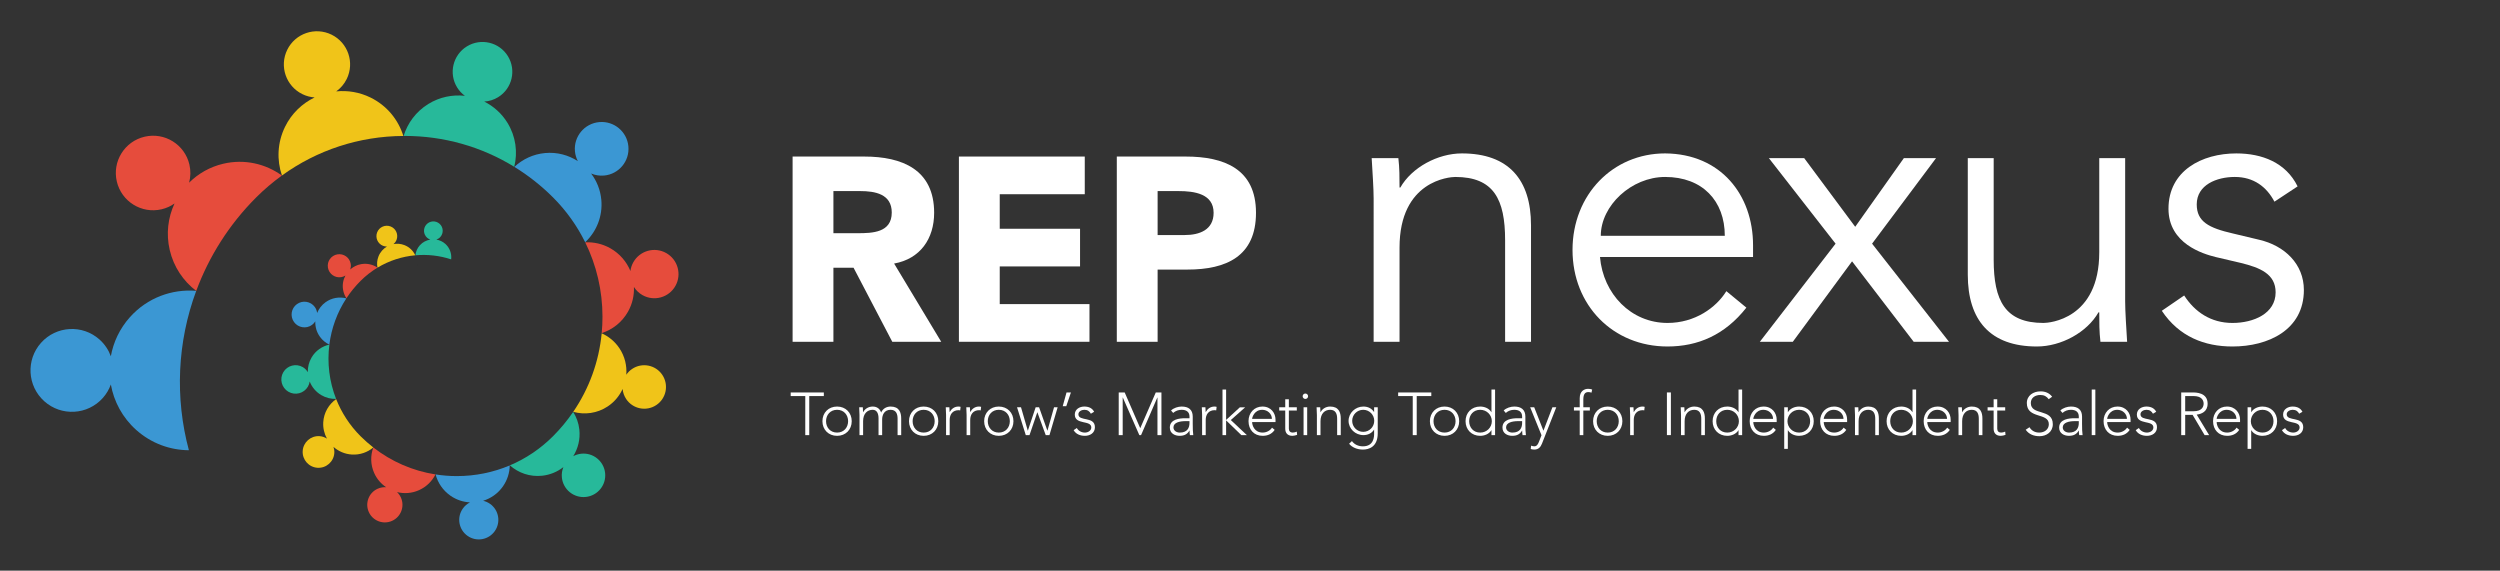 <?xml version="1.0" encoding="utf-8"?>
<!-- Generator: Adobe Illustrator 16.0.0, SVG Export Plug-In . SVG Version: 6.00 Build 0)  -->
<!DOCTYPE svg PUBLIC "-//W3C//DTD SVG 1.1//EN" "http://www.w3.org/Graphics/SVG/1.1/DTD/svg11.dtd">
<svg version="1.1" id="Layer_1" xmlns="http://www.w3.org/2000/svg" xmlns:xlink="http://www.w3.org/1999/xlink" x="0px" y="0px"
	 width="771px" height="176px" viewBox="0 0 771 176" enable-background="new 0 0 771 176" xml:space="preserve">
<rect x="0" y="0" width="771" height="176" fill="#333333" stroke="none"/>
<g id="Shell_copy">
</g>
<g id="Shell">
	<g>
		<path fill="#3B97D3" d="M60.514,89.713c-0.008-0.006-0.017-0.012-0.025-0.018c-7.433-0.621-15.058,2.127-20.416,8.112
			c-3.159,3.528-5.11,7.718-5.888,12.061c-0.695-1.917-1.858-3.696-3.484-5.152c-5.255-4.704-13.33-4.258-18.035,0.997
			c-4.705,5.256-4.258,13.33,0.997,18.035c5.256,4.703,13.33,4.257,18.034-0.998c1.126-1.258,1.949-2.681,2.49-4.177
			c0.933,5.226,3.547,10.192,7.809,14.007c4.657,4.169,10.463,6.234,16.258,6.271C53.915,122.706,54.667,105.477,60.514,89.713z"/>
		<path fill="#F0C419" d="M114.278,30.086c-3.411-1.674-7.067-2.25-10.59-1.902c1.339-0.952,2.468-2.241,3.242-3.82
			c2.485-5.065,0.393-11.188-4.673-13.674c-5.065-2.486-11.188-0.394-13.673,4.672s-0.395,11.187,4.672,13.673
			c1.219,0.599,2.5,0.925,3.777,1.016c-3.831,1.849-7.101,4.929-9.12,9.044c-2.393,4.877-2.584,10.261-0.961,15.027
			c10.843-7.844,23.811-12.114,37.442-12.193C122.843,36.939,119.339,32.568,114.278,30.086z"/>
		<path fill="#27B99A" d="M156.486,37.848c-1.797-2.911-4.307-5.103-7.156-6.527c1.477-0.082,2.955-0.523,4.303-1.355
			c4.321-2.666,5.664-8.332,2.997-12.654c-2.665-4.322-8.333-5.663-12.655-2.998c-4.32,2.668-5.663,8.334-2.996,12.654
			c0.643,1.042,1.463,1.905,2.393,2.586c-3.805-0.429-7.773,0.35-11.284,2.516c-3.802,2.346-6.392,5.899-7.612,9.857
			c0.102,0,0.203-0.008,0.305-0.008c12.127,0,23.739,3.324,33.814,9.521C159.706,46.971,159.096,42.076,156.486,37.848z"/>
		<path fill="#3B97D3" d="M193.795,45.142c-0.414-4.551-4.444-7.903-8.995-7.487c-4.551,0.418-7.904,4.444-7.487,8.995
			c0.101,1.097,0.415,2.12,0.891,3.042c-2.894-1.87-6.402-2.833-10.1-2.495c-3.689,0.337-6.96,1.916-9.464,4.272
			c4.271,2.633,8.272,5.771,11.909,9.408c4.104,4.104,7.426,8.777,9.919,13.836c3.457-3.25,5.446-7.99,4.98-13.08
			c-0.28-3.065-1.424-5.837-3.149-8.127c1.223,0.525,2.591,0.762,4.009,0.632C190.859,53.721,194.211,49.693,193.795,45.142z"/>
		<path fill="#E64C3C" d="M205.464,78.043c-3.583-2.02-8.125-0.754-10.146,2.828c-0.486,0.863-0.778,1.783-0.896,2.709
			c-1.186-2.865-3.291-5.375-6.201-7.017c-2.446-1.38-5.125-1.95-7.737-1.823c3.474,7.059,5.321,14.868,5.321,22.965
			c0,1.688-0.083,3.363-0.241,5.021c3.318-1.067,6.264-3.324,8.11-6.6c1.361-2.412,1.933-5.051,1.827-7.629
			c0.637,1.016,1.529,1.891,2.646,2.521c3.581,2.02,8.124,0.753,10.146-2.829C210.314,84.609,209.047,80.064,205.464,78.043z"/>
		<path fill="#F0C419" d="M204.268,115.627c-2.051-3.08-6.211-3.918-9.294-1.867c-0.742,0.494-1.351,1.113-1.824,1.809
			c0.218-2.783-0.448-5.654-2.114-8.158c-1.403-2.107-3.323-3.659-5.477-4.622c-0.842,8.747-3.857,17.026-8.773,24.219
			c3.5,0.979,7.387,0.496,10.649-1.676c2.076-1.382,3.61-3.266,4.577-5.378c0.097,1.074,0.456,2.142,1.096,3.104
			c2.049,3.08,6.211,3.916,9.294,1.865C205.483,122.873,206.319,118.71,204.268,115.627z"/>
		<path fill="#27B99A" d="M186.618,145.873c-0.397-3.68-3.702-6.342-7.384-5.945c-0.887,0.096-1.712,0.363-2.451,0.762
			c1.477-2.367,2.21-5.223,1.887-8.212c-0.217-2.007-0.895-3.848-1.898-5.452c-1.82,2.662-3.893,5.179-6.223,7.508
			c-3.883,3.884-8.396,6.906-13.304,8.985c2.631,2.335,6.189,3.604,9.962,3.196c2.479-0.268,4.709-1.23,6.542-2.659
			c-0.409,0.999-0.583,2.11-0.459,3.259c0.396,3.679,3.703,6.34,7.385,5.943C184.354,152.861,187.017,149.555,186.618,145.873z"/>
		<path fill="#3B97D3" d="M140.874,146.826c-2.211,0-4.394-0.177-6.537-0.51c0.682,2.57,2.237,4.924,4.592,6.563
			c1.842,1.282,3.925,1.945,6.012,2.057c-0.867,0.438-1.642,1.09-2.235,1.943c-1.903,2.731-1.23,6.492,1.506,8.397
			c2.731,1.903,6.493,1.229,8.397-1.506c1.901-2.733,1.23-6.493-1.504-8.398c-0.659-0.458-1.377-0.764-2.114-0.931
			c2.4-0.736,4.584-2.241,6.13-4.462c1.37-1.968,2.047-4.212,2.084-6.443C152.104,145.69,146.577,146.826,140.874,146.826z"/>
		<path fill="#E64C3C" d="M115.135,137.998c-0.002,0.002-0.005,0.004-0.008,0.006c-0.906,2.477-0.89,5.293,0.276,7.888
			c0.827,1.843,2.128,3.319,3.687,4.372c-0.872-0.064-1.771,0.08-2.625,0.464c-2.734,1.226-3.957,4.439-2.729,7.177
			c1.227,2.735,4.441,3.957,7.178,2.729c2.734-1.229,3.957-4.441,2.73-7.178c-0.296-0.658-0.709-1.227-1.201-1.696
			c2.193,0.544,4.575,0.394,6.797-0.604c2.284-1.025,4.018-2.77,5.061-4.844C127.3,145.215,120.741,142.37,115.135,137.998z"/>
		<polygon points="115.131,137.994 115.127,138.004 115.135,137.998 		"/>
		<path fill="#F0C419" d="M111.199,134.533c-3.37-3.37-5.875-7.281-7.525-11.455c-2.259,1.594-3.803,4.156-3.981,7.131
			c-0.11,1.832,0.318,3.566,1.136,5.066c-0.675-0.429-1.453-0.716-2.308-0.767c-2.692-0.163-5.008,1.888-5.171,4.584
			c-0.164,2.692,1.89,5.009,4.584,5.171c2.693,0.162,5.009-1.889,5.172-4.583c0.039-0.651-0.057-1.277-0.254-1.858
			c1.522,1.352,3.487,2.227,5.677,2.359c2.496,0.15,4.818-0.692,6.598-2.178c0.002-0.003,0.002-0.006,0.004-0.01
			C113.763,136.928,112.445,135.779,111.199,134.533z"/>
		<path fill="#27B99A" d="M101.574,106.287c-0.004-0.002-0.008-0.004-0.012-0.006c-2.217,0.494-4.234,1.861-5.475,3.975
			c-0.836,1.424-1.201,2.99-1.158,4.526c-0.367-0.62-0.873-1.167-1.538-1.557c-2.092-1.23-4.788-0.531-6.02,1.563
			c-1.231,2.093-0.531,4.789,1.564,6.02c2.094,1.23,4.789,0.531,6.02-1.563c0.297-0.506,0.476-1.047,0.556-1.594
			c0.669,1.705,1.887,3.21,3.589,4.21c1.431,0.841,3.007,1.206,4.552,1.158C101.552,117.68,100.861,111.912,101.574,106.287z"/>
		<polygon points="101.575,106.279 101.562,106.281 101.574,106.287 		"/>
		<path fill="#3B97D3" d="M100.391,93.214c-1.204,0.87-2.072,2.028-2.592,3.311c-0.078-0.644-0.297-1.277-0.703-1.839
			c-1.279-1.771-3.753-2.171-5.527-0.89c-1.771,1.278-2.17,3.753-0.889,5.526c1.28,1.771,3.754,2.17,5.526,0.891
			c0.428-0.31,0.771-0.691,1.035-1.113c-0.066,1.648,0.393,3.328,1.434,4.768c0.773,1.072,1.773,1.883,2.887,2.414
			c0.004,0,0.008-0.001,0.013-0.002c0.635-5.004,2.377-9.891,5.239-14.258C104.68,91.459,102.32,91.819,100.391,93.214z"/>
		<path fill="#E64C3C" d="M116.415,82.532c-1.419-0.957-3.193-1.393-5.013-1.076c-1.317,0.229-2.476,0.823-3.402,1.654
			c0.19-0.551,0.264-1.149,0.156-1.765c-0.336-1.937-2.18-3.236-4.119-2.899c-1.938,0.335-3.237,2.181-2.9,4.119
			c0.337,1.938,2.181,3.236,4.118,2.901c0.469-0.082,0.897-0.255,1.276-0.492c-0.703,1.307-0.994,2.848-0.721,4.423
			c0.166,0.956,0.523,1.829,1.023,2.591c1.246-1.896,2.7-3.693,4.365-5.358c1.603-1.603,3.359-2.96,5.219-4.083
			C116.417,82.543,116.416,82.537,116.415,82.532z"/>
		<polygon points="116.429,82.541 116.415,82.532 116.418,82.547 		"/>
		<path fill="#F0C419" d="M124.731,75.594c-1.12-0.438-2.289-0.521-3.39-0.314c0.403-0.336,0.738-0.762,0.942-1.285
			c0.646-1.646-0.167-3.508-1.815-4.154c-1.647-0.646-3.509,0.168-4.155,1.816c-0.644,1.649,0.169,3.51,1.817,4.156
			c0.398,0.155,0.808,0.222,1.21,0.217c-1.15,0.678-2.094,1.727-2.618,3.066c-0.445,1.137-0.526,2.322-0.308,3.437
			c0.004,0.003,0.009,0.006,0.014,0.009c3.597-2.168,7.586-3.438,11.645-3.807C127.426,77.348,126.27,76.195,124.731,75.594z"/>
		<path d="M128.582,81.712c0.017,0.036,0.043,0.069,0.062,0.105c0.003-0.036,0.003-0.072,0.005-0.108
			C128.626,81.711,128.604,81.71,128.582,81.712z"/>
		<path fill="#27B99A" d="M137.345,75.22c-0.809-0.728-1.773-1.16-2.771-1.333c0.452-0.153,0.875-0.408,1.217-0.789
			c1.065-1.184,0.971-3.008-0.213-4.074c-1.185-1.066-3.01-0.971-4.076,0.215c-1.065,1.184-0.97,3.008,0.214,4.074
			c0.295,0.266,0.63,0.459,0.983,0.582c-1.195,0.201-2.336,0.769-3.21,1.739c-0.808,0.896-1.258,1.983-1.383,3.098
			c3.707-0.332,7.467,0.09,11.034,1.259C139.336,78.264,138.735,76.471,137.345,75.22z"/>
		<path d="M60.52,89.697c-0.01-0.001-0.021-0.001-0.031-0.002c0.008,0.006,0.017,0.012,0.025,0.018
			C60.516,89.708,60.518,89.703,60.52,89.697z"/>
		<path fill="#E64C3C" d="M68.886,50.488c-4.151,0.969-7.752,3.049-10.569,5.849c0.478-1.772,0.54-3.685,0.093-5.598
			c-1.443-6.182-7.625-10.022-13.807-8.579c-6.182,1.442-10.023,7.625-8.58,13.807c1.444,6.182,7.625,10.022,13.807,8.578
			c1.48-0.346,2.821-0.969,3.992-1.792c-2.012,4.333-2.65,9.344-1.479,14.356c1.219,5.221,4.19,9.574,8.146,12.586
			c0.01,0.001,0.021,0.001,0.031,0.002c3.903-10.518,10.051-20.383,18.489-28.82c2.481-2.481,5.136-4.725,7.925-6.742
			C81.911,50.495,75.4,48.967,68.886,50.488z"/>
	</g>
	<g>
		<path fill="#FFFFFF" d="M248.348,122.146h-4.498v-1.115h10.222v1.115h-4.498v12.043h-1.227V122.146z"/>
		<path fill="#FFFFFF" d="M258.155,125.379c2.639,0,4.517,1.896,4.517,4.517c0,2.62-1.878,4.516-4.517,4.516
			c-2.64,0-4.517-1.896-4.517-4.516C253.639,127.274,255.516,125.379,258.155,125.379z M258.155,133.408
			c2.101,0,3.401-1.58,3.401-3.513s-1.301-3.513-3.401-3.513s-3.401,1.58-3.401,3.513S256.055,133.408,258.155,133.408z"/>
		<path fill="#FFFFFF" d="M265.07,128.019c0-0.632-0.093-1.971-0.093-2.416h1.114c0.02,0.632,0.038,1.338,0.075,1.505h0.056
			c0.445-0.948,1.543-1.729,2.937-1.729c1.134,0,2.175,0.558,2.583,1.858c0.539-1.282,1.729-1.858,2.918-1.858
			c2.676,0,3.271,1.821,3.271,3.698v5.111h-1.115v-5.055c0-1.395-0.391-2.751-2.156-2.751c-2.063,0-2.602,1.747-2.602,2.974v4.832
			h-1.115v-5.167c0-1.579-0.576-2.639-1.784-2.639c-1.654,0-2.974,1.152-2.974,3.513v4.293h-1.115V128.019z"/>
		<path fill="#FFFFFF" d="M284.853,125.379c2.639,0,4.517,1.896,4.517,4.517c0,2.62-1.878,4.516-4.517,4.516
			c-2.64,0-4.517-1.896-4.517-4.516C280.336,127.274,282.213,125.379,284.853,125.379z M284.853,133.408
			c2.101,0,3.401-1.58,3.401-3.513s-1.301-3.513-3.401-3.513s-3.401,1.58-3.401,3.513S282.752,133.408,284.853,133.408z"/>
		<path fill="#FFFFFF" d="M291.768,128.019c0-0.632-0.093-1.971-0.093-2.416h1.114c0.02,0.632,0.038,1.338,0.075,1.505
			c0.558-1.004,1.45-1.729,2.731-1.729c0.224,0,0.428,0.037,0.65,0.093l-0.129,1.097c-0.168-0.056-0.316-0.074-0.428-0.074
			c-1.934,0-2.807,1.338-2.807,3.011v4.684h-1.115V128.019z"/>
		<path fill="#FFFFFF" d="M298.1,128.019c0-0.632-0.094-1.971-0.094-2.416h1.115c0.019,0.632,0.037,1.338,0.074,1.505
			c0.559-1.004,1.45-1.729,2.732-1.729c0.223,0,0.428,0.037,0.65,0.093l-0.13,1.097c-0.167-0.056-0.315-0.074-0.428-0.074
			c-1.933,0-2.806,1.338-2.806,3.011v4.684H298.1V128.019z"/>
		<path fill="#FFFFFF" d="M308.031,125.379c2.639,0,4.516,1.896,4.516,4.517c0,2.62-1.877,4.516-4.516,4.516
			s-4.517-1.896-4.517-4.516C303.515,127.274,305.393,125.379,308.031,125.379z M308.031,133.408c2.1,0,3.4-1.58,3.4-3.513
			s-1.301-3.513-3.4-3.513c-2.101,0-3.401,1.58-3.401,3.513S305.931,133.408,308.031,133.408z"/>
		<path fill="#FFFFFF" d="M313.652,125.603h1.227l2.082,7.192h0.037l2.397-7.192h1.06l2.546,7.192h0.037l2.026-7.192h1.115
			l-2.527,8.586H322.5l-2.565-7.025h-0.037l-2.397,7.025h-1.152L313.652,125.603z"/>
		<path fill="#FFFFFF" d="M328.917,121.03h1.356l-1.431,4.237h-1.097L328.917,121.03z"/>
		<path fill="#FFFFFF" d="M332.096,131.995c0.465,0.911,1.487,1.413,2.49,1.413c0.967,0,1.971-0.595,1.971-1.58
			c0-2.36-5.092-0.706-5.092-3.978c0-1.672,1.523-2.472,2.936-2.472c1.395,0,2.473,0.521,3.029,1.617l-1.003,0.595
			c-0.428-0.78-1.022-1.208-2.026-1.208c-0.799,0-1.82,0.483-1.82,1.375c0,2.323,5.092,0.521,5.092,3.996
			c0,1.766-1.469,2.657-3.104,2.657c-1.469,0-2.788-0.558-3.457-1.747L332.096,131.995z"/>
		<path fill="#FFFFFF" d="M345.014,121.03h1.84l4.795,11.039l4.795-11.039h1.746v13.158h-1.227v-11.598h-0.037l-5.018,11.598h-0.539
			l-5.092-11.598h-0.037v11.598h-1.227V121.03z"/>
		<path fill="#FFFFFF" d="M367.838,130.583c0,1.673,0.038,2.62,0.168,3.605h-1.041c-0.074-0.428-0.111-0.911-0.111-1.394h-0.037
			c-0.632,1.097-1.561,1.616-3.011,1.616c-1.468,0-3.029-0.725-3.029-2.546c0-2.62,3.066-2.881,4.758-2.881h1.301v-0.521
			c0-1.486-1.04-2.081-2.416-2.081c-1.003,0-1.858,0.315-2.62,0.966l-0.65-0.762c0.817-0.78,2.155-1.208,3.271-1.208
			c2.081,0,3.419,0.93,3.419,3.104V130.583z M365.608,129.877c-1.858,0-3.718,0.465-3.718,1.933c0,1.06,1.023,1.599,1.952,1.599
			c2.379,0,2.992-1.524,2.992-2.955v-0.576H365.608z"/>
		<path fill="#FFFFFF" d="M370.73,128.019c0-0.632-0.093-1.971-0.093-2.416h1.114c0.02,0.632,0.038,1.338,0.075,1.505
			c0.558-1.004,1.449-1.729,2.731-1.729c0.224,0,0.428,0.037,0.651,0.093l-0.131,1.097c-0.167-0.056-0.315-0.074-0.427-0.074
			c-1.934,0-2.807,1.338-2.807,3.011v4.684h-1.115V128.019z"/>
		<path fill="#FFFFFF" d="M377.016,120.138h1.115v9.367l4.238-3.884h1.635l-4.423,3.921l4.943,4.646h-1.691l-4.702-4.535v4.535
			h-1.115V120.138z"/>
		<path fill="#FFFFFF" d="M393.108,132.571c-0.873,1.301-2.192,1.84-3.717,1.84c-2.62,0-4.349-1.877-4.349-4.534
			c0-2.565,1.784-4.498,4.293-4.498c2.639,0,4.033,2.026,4.033,4.015v0.78h-7.211c0,0.93,0.65,3.234,3.252,3.234
			c1.134,0,2.323-0.595,2.881-1.524L393.108,132.571z M392.254,129.171c0-1.524-1.319-2.788-2.974-2.788
			c-2.435,0-3.122,2.342-3.122,2.788H392.254z"/>
		<path fill="#FFFFFF" d="M399.938,126.605h-2.454v5.595c0,0.762,0.446,1.208,1.189,1.208c0.428,0,0.874-0.131,1.265-0.298
			l0.093,1.004c-0.409,0.148-1.022,0.297-1.45,0.297c-1.598,0-2.211-0.984-2.211-2.211v-5.595h-1.859v-1.003h1.859v-2.473h1.114
			v2.473h2.454V126.605z"/>
		<path fill="#FFFFFF" d="M402.577,121.364c0.465,0,0.836,0.372,0.836,0.837s-0.371,0.836-0.836,0.836s-0.837-0.371-0.837-0.836
			S402.112,121.364,402.577,121.364z M402.02,125.603h1.115v8.586h-1.115V125.603z"/>
		<path fill="#FFFFFF" d="M406.131,128.019c0-0.632-0.094-1.971-0.094-2.416h1.115c0.019,0.632,0.037,1.338,0.074,1.505h0.056
			c0.446-0.948,1.543-1.729,2.937-1.729c2.677,0,3.271,1.821,3.271,3.698v5.111h-1.115v-5.055c0-1.395-0.391-2.751-2.156-2.751
			c-1.653,0-2.974,1.152-2.974,3.513v4.293h-1.114V128.019z"/>
		<path fill="#FFFFFF" d="M424.893,133.631c0,4.274-2.825,5.019-4.572,5.019c-1.729,0-3.382-0.67-4.256-1.804l0.874-0.817
			c0.78,1.097,2.044,1.617,3.382,1.617c3.401,0,3.457-2.974,3.457-3.94v-1.189h-0.037c-0.65,1.022-1.784,1.673-3.252,1.673
			c-2.528,0-4.591-1.988-4.591-4.404s2.063-4.405,4.591-4.405c1.468,0,2.602,0.65,3.252,1.673h0.037v-1.449h1.115V133.631z
			 M420.413,126.383c-1.877,0-3.4,1.523-3.4,3.401c0,1.877,1.523,3.4,3.4,3.4c1.878,0,3.401-1.523,3.401-3.4
			C423.814,127.906,422.291,126.383,420.413,126.383z"/>
		<path fill="#FFFFFF" d="M435.689,122.146h-4.498v-1.115h10.223v1.115h-4.498v12.043h-1.227V122.146z"/>
		<path fill="#FFFFFF" d="M445.496,125.379c2.64,0,4.517,1.896,4.517,4.517c0,2.62-1.877,4.516-4.517,4.516
			c-2.639,0-4.516-1.896-4.516-4.516C440.98,127.274,442.857,125.379,445.496,125.379z M445.496,133.408
			c2.101,0,3.401-1.58,3.401-3.513s-1.301-3.513-3.401-3.513c-2.1,0-3.4,1.58-3.4,3.513S443.396,133.408,445.496,133.408z"/>
		<path fill="#FFFFFF" d="M459.967,132.683h-0.037c-0.688,1.189-2.156,1.729-3.438,1.729c-2.639,0-4.516-1.896-4.516-4.516
			c0-2.621,1.877-4.517,4.516-4.517c1.282,0,2.751,0.539,3.438,1.729h0.037v-6.97h1.115v14.051h-1.115V132.683z M456.491,126.383
			c-2.1,0-3.4,1.58-3.4,3.513s1.301,3.513,3.4,3.513c2.026,0,3.587-1.58,3.587-3.513S458.518,126.383,456.491,126.383z"/>
		<path fill="#FFFFFF" d="M470.423,130.583c0,1.673,0.037,2.62,0.167,3.605h-1.041c-0.074-0.428-0.111-0.911-0.111-1.394H469.4
			c-0.632,1.097-1.562,1.616-3.011,1.616c-1.469,0-3.029-0.725-3.029-2.546c0-2.62,3.066-2.881,4.758-2.881h1.301v-0.521
			c0-1.486-1.041-2.081-2.416-2.081c-1.004,0-1.858,0.315-2.62,0.966l-0.651-0.762c0.818-0.78,2.156-1.208,3.271-1.208
			c2.081,0,3.42,0.93,3.42,3.104V130.583z M468.192,129.877c-1.858,0-3.717,0.465-3.717,1.933c0,1.06,1.021,1.599,1.951,1.599
			c2.379,0,2.992-1.524,2.992-2.955v-0.576H468.192z"/>
		<path fill="#FFFFFF" d="M475.532,136.846c-0.428,1.097-1.134,1.804-2.36,1.804c-0.372,0-0.744-0.075-1.097-0.168l0.111-1.041
			c0.315,0.094,0.669,0.205,1.004,0.205c0.817,0,1.171-0.762,1.431-1.432l0.78-1.988l-3.494-8.623h1.246l2.843,7.229l2.77-7.229
			h1.189L475.532,136.846z"/>
		<path fill="#FFFFFF" d="M487.185,126.605H485.4v-1.003h1.784v-2.807c0-2.212,1.468-2.881,2.564-2.881
			c0.539,0,0.947,0.074,1.282,0.223l-0.223,0.967c-0.261-0.13-0.576-0.186-1.004-0.186c-1.022,0-1.506,0.743-1.506,2.286v2.397
			h2.008v1.003h-2.008v7.583h-1.114V126.605z"/>
		<path fill="#FFFFFF" d="M495.824,125.379c2.64,0,4.517,1.896,4.517,4.517c0,2.62-1.877,4.516-4.517,4.516
			c-2.639,0-4.516-1.896-4.516-4.516C491.309,127.274,493.186,125.379,495.824,125.379z M495.824,133.408
			c2.101,0,3.401-1.58,3.401-3.513s-1.301-3.513-3.401-3.513c-2.1,0-3.4,1.58-3.4,3.513S493.725,133.408,495.824,133.408z"/>
		<path fill="#FFFFFF" d="M502.74,128.019c0-0.632-0.094-1.971-0.094-2.416h1.115c0.019,0.632,0.037,1.338,0.074,1.505
			c0.558-1.004,1.45-1.729,2.732-1.729c0.223,0,0.428,0.037,0.65,0.093l-0.13,1.097c-0.167-0.056-0.316-0.074-0.428-0.074
			c-1.933,0-2.807,1.338-2.807,3.011v4.684h-1.114V128.019z"/>
		<path fill="#FFFFFF" d="M514.076,121.03h1.227v13.158h-1.227V121.03z"/>
		<path fill="#FFFFFF" d="M518.428,128.019c0-0.632-0.094-1.971-0.094-2.416h1.115c0.019,0.632,0.037,1.338,0.074,1.505h0.056
			c0.446-0.948,1.543-1.729,2.937-1.729c2.677,0,3.271,1.821,3.271,3.698v5.111h-1.115v-5.055c0-1.395-0.391-2.751-2.156-2.751
			c-1.653,0-2.974,1.152-2.974,3.513v4.293h-1.114V128.019z"/>
		<path fill="#FFFFFF" d="M536.162,132.683h-0.037c-0.688,1.189-2.156,1.729-3.438,1.729c-2.639,0-4.516-1.896-4.516-4.516
			c0-2.621,1.877-4.517,4.516-4.517c1.282,0,2.751,0.539,3.438,1.729h0.037v-6.97h1.115v14.051h-1.115V132.683z M532.687,126.383
			c-2.1,0-3.4,1.58-3.4,3.513s1.301,3.513,3.4,3.513c2.026,0,3.587-1.58,3.587-3.513S534.713,126.383,532.687,126.383z"/>
		<path fill="#FFFFFF" d="M547.668,132.571c-0.873,1.301-2.192,1.84-3.717,1.84c-2.62,0-4.349-1.877-4.349-4.534
			c0-2.565,1.784-4.498,4.293-4.498c2.639,0,4.033,2.026,4.033,4.015v0.78h-7.211c0,0.93,0.65,3.234,3.252,3.234
			c1.134,0,2.323-0.595,2.881-1.524L547.668,132.571z M546.813,129.171c0-1.524-1.319-2.788-2.974-2.788
			c-2.435,0-3.122,2.342-3.122,2.788H546.813z"/>
		<path fill="#FFFFFF" d="M550.253,125.603h1.115v1.505h0.037c0.688-1.189,2.156-1.729,3.438-1.729c2.639,0,4.516,1.896,4.516,4.517
			c0,2.62-1.877,4.516-4.516,4.516c-1.282,0-2.751-0.539-3.438-1.729h-0.037v5.743h-1.115V125.603z M554.844,133.408
			c2.1,0,3.401-1.58,3.401-3.513s-1.302-3.513-3.401-3.513c-2.026,0-3.587,1.58-3.587,3.513S552.817,133.408,554.844,133.408z"/>
		<path fill="#FFFFFF" d="M569.389,132.571c-0.873,1.301-2.192,1.84-3.717,1.84c-2.62,0-4.349-1.877-4.349-4.534
			c0-2.565,1.784-4.498,4.293-4.498c2.639,0,4.033,2.026,4.033,4.015v0.78h-7.211c0,0.93,0.65,3.234,3.252,3.234
			c1.134,0,2.323-0.595,2.881-1.524L569.389,132.571z M568.534,129.171c0-1.524-1.319-2.788-2.974-2.788
			c-2.435,0-3.122,2.342-3.122,2.788H568.534z"/>
		<path fill="#FFFFFF" d="M572.082,128.019c0-0.632-0.094-1.971-0.094-2.416h1.115c0.019,0.632,0.037,1.338,0.074,1.505h0.056
			c0.446-0.948,1.543-1.729,2.937-1.729c2.677,0,3.271,1.821,3.271,3.698v5.111h-1.115v-5.055c0-1.395-0.391-2.751-2.156-2.751
			c-1.653,0-2.974,1.152-2.974,3.513v4.293h-1.114V128.019z"/>
		<path fill="#FFFFFF" d="M589.817,132.683h-0.037c-0.688,1.189-2.156,1.729-3.438,1.729c-2.639,0-4.516-1.896-4.516-4.516
			c0-2.621,1.877-4.517,4.516-4.517c1.282,0,2.751,0.539,3.438,1.729h0.037v-6.97h1.115v14.051h-1.115V132.683z M586.342,126.383
			c-2.1,0-3.4,1.58-3.4,3.513s1.301,3.513,3.4,3.513c2.026,0,3.587-1.58,3.587-3.513S588.368,126.383,586.342,126.383z"/>
		<path fill="#FFFFFF" d="M601.323,132.571c-0.873,1.301-2.192,1.84-3.717,1.84c-2.62,0-4.349-1.877-4.349-4.534
			c0-2.565,1.784-4.498,4.293-4.498c2.639,0,4.033,2.026,4.033,4.015v0.78h-7.211c0,0.93,0.65,3.234,3.252,3.234
			c1.134,0,2.323-0.595,2.881-1.524L601.323,132.571z M600.469,129.171c0-1.524-1.319-2.788-2.974-2.788
			c-2.435,0-3.122,2.342-3.122,2.788H600.469z"/>
		<path fill="#FFFFFF" d="M604.016,128.019c0-0.632-0.093-1.971-0.093-2.416h1.115c0.019,0.632,0.037,1.338,0.074,1.505h0.056
			c0.446-0.948,1.543-1.729,2.937-1.729c2.677,0,3.271,1.821,3.271,3.698v5.111h-1.115v-5.055c0-1.395-0.391-2.751-2.156-2.751
			c-1.653,0-2.974,1.152-2.974,3.513v4.293h-1.115V128.019z"/>
		<path fill="#FFFFFF" d="M618.403,126.605h-2.454v5.595c0,0.762,0.446,1.208,1.189,1.208c0.428,0,0.874-0.131,1.265-0.298
			l0.093,1.004c-0.409,0.148-1.022,0.297-1.45,0.297c-1.598,0-2.211-0.984-2.211-2.211v-5.595h-1.859v-1.003h1.859v-2.473h1.114
			v2.473h2.454V126.605z"/>
		<path fill="#FFFFFF" d="M625.893,131.754c0.65,1.097,1.709,1.654,3.011,1.654c1.653,0,2.955-1.004,2.955-2.584
			c0-3.68-6.784-1.523-6.784-6.523c0-2.342,2.008-3.605,4.219-3.605c1.432,0,2.695,0.483,3.587,1.654l-1.059,0.762
			c-0.613-0.854-1.432-1.301-2.565-1.301c-1.579,0-2.955,0.818-2.955,2.49c0,3.959,6.784,1.58,6.784,6.523
			c0,2.379-1.952,3.699-4.089,3.699c-1.729,0-3.253-0.558-4.274-1.989L625.893,131.754z"/>
		<path fill="#FFFFFF" d="M642.101,130.583c0,1.673,0.037,2.62,0.167,3.605h-1.041c-0.074-0.428-0.111-0.911-0.111-1.394h-0.037
			c-0.632,1.097-1.562,1.616-3.011,1.616c-1.469,0-3.029-0.725-3.029-2.546c0-2.62,3.066-2.881,4.758-2.881h1.301v-0.521
			c0-1.486-1.041-2.081-2.416-2.081c-1.004,0-1.858,0.315-2.62,0.966l-0.651-0.762c0.818-0.78,2.156-1.208,3.271-1.208
			c2.081,0,3.42,0.93,3.42,3.104V130.583z M639.87,129.877c-1.858,0-3.717,0.465-3.717,1.933c0,1.06,1.021,1.599,1.951,1.599
			c2.379,0,2.992-1.524,2.992-2.955v-0.576H639.87z"/>
		<path fill="#FFFFFF" d="M645.087,120.138h1.115v14.051h-1.115V120.138z"/>
		<path fill="#FFFFFF" d="M656.804,132.571c-0.873,1.301-2.192,1.84-3.717,1.84c-2.62,0-4.349-1.877-4.349-4.534
			c0-2.565,1.784-4.498,4.293-4.498c2.639,0,4.033,2.026,4.033,4.015v0.78h-7.211c0,0.93,0.65,3.234,3.252,3.234
			c1.134,0,2.323-0.595,2.881-1.524L656.804,132.571z M655.949,129.171c0-1.524-1.319-2.788-2.974-2.788
			c-2.435,0-3.122,2.342-3.122,2.788H655.949z"/>
		<path fill="#FFFFFF" d="M659.641,131.995c0.464,0.911,1.486,1.413,2.49,1.413c0.966,0,1.97-0.595,1.97-1.58
			c0-2.36-5.093-0.706-5.093-3.978c0-1.672,1.524-2.472,2.937-2.472c1.395,0,2.473,0.521,3.03,1.617l-1.004,0.595
			c-0.428-0.78-1.022-1.208-2.026-1.208c-0.799,0-1.821,0.483-1.821,1.375c0,2.323,5.093,0.521,5.093,3.996
			c0,1.766-1.469,2.657-3.104,2.657c-1.469,0-2.788-0.558-3.457-1.747L659.641,131.995z"/>
		<path fill="#FFFFFF" d="M672.687,121.03h3.457c1.041,0,4.684,0,4.684,3.457c0,2.509-1.915,3.196-3.364,3.382l3.828,6.319h-1.394
			l-3.698-6.244h-2.286v6.244h-1.227V121.03z M673.913,126.829h2.602c2.584,0,3.086-1.432,3.086-2.342
			c0-0.911-0.502-2.342-3.086-2.342h-2.602V126.829z"/>
		<path fill="#FFFFFF" d="M690.57,132.571c-0.873,1.301-2.192,1.84-3.717,1.84c-2.62,0-4.349-1.877-4.349-4.534
			c0-2.565,1.784-4.498,4.293-4.498c2.639,0,4.033,2.026,4.033,4.015v0.78h-7.211c0,0.93,0.65,3.234,3.252,3.234
			c1.134,0,2.323-0.595,2.881-1.524L690.57,132.571z M689.716,129.171c0-1.524-1.319-2.788-2.974-2.788
			c-2.435,0-3.122,2.342-3.122,2.788H689.716z"/>
		<path fill="#FFFFFF" d="M693.156,125.603h1.115v1.505h0.037c0.688-1.189,2.156-1.729,3.438-1.729c2.639,0,4.516,1.896,4.516,4.517
			c0,2.62-1.877,4.516-4.516,4.516c-1.282,0-2.751-0.539-3.438-1.729h-0.037v5.743h-1.115V125.603z M697.747,133.408
			c2.1,0,3.401-1.58,3.401-3.513s-1.302-3.513-3.401-3.513c-2.026,0-3.587,1.58-3.587,3.513S695.721,133.408,697.747,133.408z"/>
		<path fill="#FFFFFF" d="M704.74,131.995c0.464,0.911,1.486,1.413,2.49,1.413c0.966,0,1.97-0.595,1.97-1.58
			c0-2.36-5.093-0.706-5.093-3.978c0-1.672,1.524-2.472,2.937-2.472c1.395,0,2.473,0.521,3.03,1.617l-1.004,0.595
			c-0.428-0.78-1.022-1.208-2.026-1.208c-0.799,0-1.821,0.483-1.821,1.375c0,2.323,5.093,0.521,5.093,3.996
			c0,1.766-1.469,2.657-3.104,2.657c-1.469,0-2.788-0.558-3.457-1.747L704.74,131.995z"/>
	</g>
</g>
<g>
	<path fill="#FFFFFF" d="M244.438,48.279h22.109c11.699,0,21.544,4.034,21.544,17.348c0,7.988-4.276,14.201-12.346,15.653
		l14.524,24.126h-15.089l-11.942-22.835h-6.213v22.835h-12.587V48.279z M257.025,71.92h7.424c4.599,0,10.569-0.16,10.569-6.374
		c0-5.729-5.164-6.616-9.763-6.616h-8.23V71.92z"/>
	<path fill="#FFFFFF" d="M295.729,48.279h38.811v11.619h-26.224v10.65h24.771v11.619h-24.771v11.619h27.677v11.619h-40.264V48.279z"
		/>
	<path fill="#FFFFFF" d="M344.422,48.279h21.221c11.861,0,21.705,3.792,21.705,17.348c0,13.395-9.117,17.51-21.14,17.51h-9.198
		v22.27h-12.588V48.279z M357.01,72.485h8.391c4.438,0,8.876-1.533,8.876-6.858c0-5.891-5.971-6.697-10.812-6.697h-6.455V72.485z"/>
	<path fill="#FFFFFF" d="M431.255,48.763c0.362,3.026,0.362,6.052,0.362,9.077h0.242c3.51-6.172,11.498-10.529,19.002-10.529
		c14.403,0,21.302,8.109,21.302,22.148v35.947h-7.987V74.059c0-12.588-3.511-19.486-15.371-19.486
		c-1.695,0-17.188,1.09-17.188,21.786v29.048h-7.988V61.229c0-3.026-0.362-8.352-0.604-12.467H431.255z"/>
	<path fill="#FFFFFF" d="M493.439,79.264c0.968,11.377,9.562,20.333,20.817,20.333c8.472,0,15.008-4.72,18.155-9.804l6.172,5.084
		c-6.656,8.472-15.008,11.981-24.327,11.981c-16.823,0-29.29-12.708-29.29-29.774c0-17.064,12.467-29.773,28.563-29.773
		c17.187,0.121,27.111,12.83,27.111,28.322v3.631H493.439z M531.928,72.728c0-10.772-6.899-18.155-18.397-18.155
		c-10.408,0-19.849,8.836-19.849,18.155H531.928z"/>
	<path fill="#FFFFFF" d="M566.092,75.148l-20.575-26.386h10.893l15.734,21.181l15.008-21.181h9.925l-19.729,26.386l23.723,30.258
		h-10.893l-19.003-24.812l-18.275,24.812h-10.167L566.092,75.148z"/>
	<path fill="#FFFFFF" d="M647.773,105.406c-0.362-3.025-0.362-6.052-0.362-9.078h-0.242c-3.511,6.174-11.498,10.53-19.003,10.53
		c-14.402,0-21.301-8.108-21.301-22.149V48.763h7.987V80.11c0,12.587,3.511,19.486,15.371,19.486
		c1.695,0,17.188-1.089,17.188-21.786V48.763h7.987v44.177c0,3.026,0.363,8.352,0.605,12.467H647.773z"/>
	<path fill="#FFFFFF" d="M701.438,62.197c-2.421-4.6-6.415-7.625-12.225-7.625c-5.567,0-11.74,2.421-11.74,8.473
		c0,5.325,3.752,7.262,11.136,8.956l8.108,1.937c7.867,1.816,13.798,7.504,13.798,15.492c0,12.346-11.014,17.429-22.027,17.429
		c-8.594,0-16.461-3.025-21.786-11.014l6.898-4.72c3.269,5.083,8.23,8.472,14.888,8.472c6.535,0,13.313-2.905,13.313-9.44
		c0-5.688-4.842-7.625-10.772-9.078l-7.746-1.814c-3.873-0.969-14.523-4.115-14.523-14.888c0-11.74,10.288-17.065,20.938-17.065
		c7.867,0,15.25,2.783,18.881,10.167L701.438,62.197z"/>
</g>
</svg>
